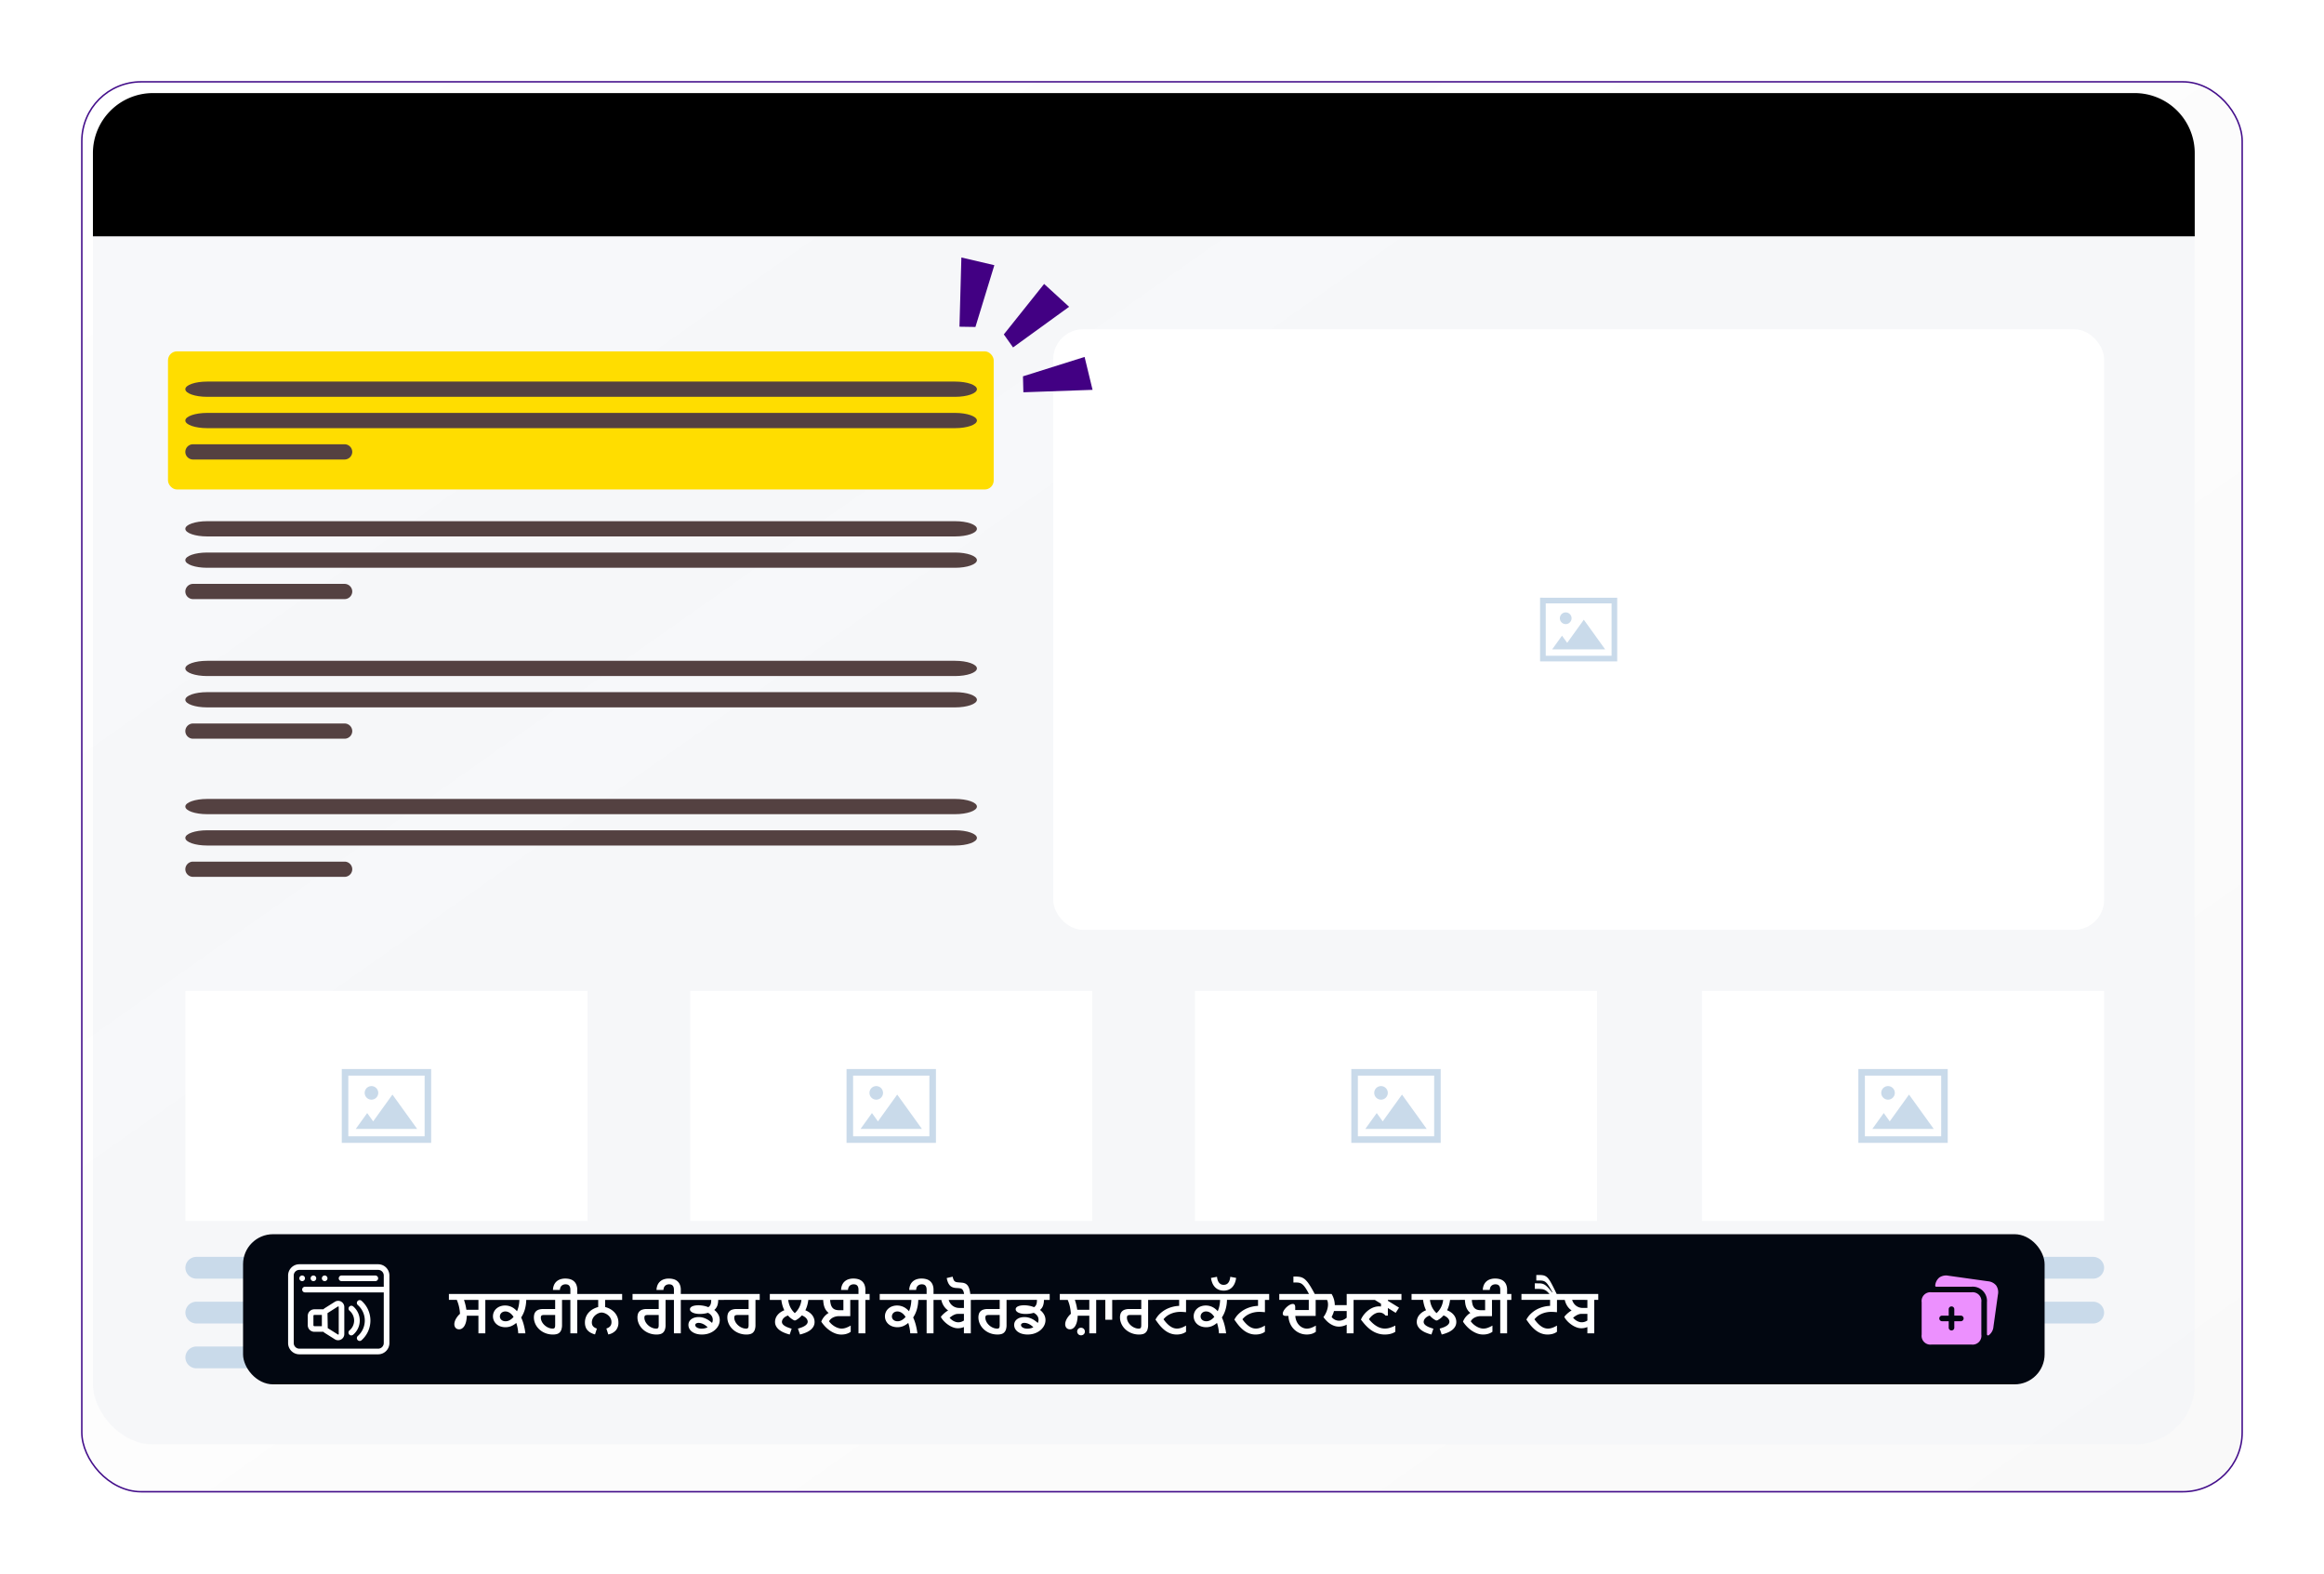 <svg xmlns="http://www.w3.org/2000/svg" xmlns:xlink="http://www.w3.org/1999/xlink" width="774" height="524" viewBox="0 0 774 524">
  <defs>
    <linearGradient id="linear-gradient" y1="0.076" x2="1" y2="1" gradientUnits="objectBoundingBox">
      <stop offset="0" stop-color="#fff" stop-opacity="0.122"/>
      <stop offset="1" stop-color="#d4d4d4" stop-opacity="0.149"/>
    </linearGradient>
    <filter id="Rectangle_18225" x="0" y="0" width="774" height="524" filterUnits="userSpaceOnUse">
      <feOffset dx="6" dy="6" input="SourceAlpha"/>
      <feGaussianBlur stdDeviation="9" result="blur"/>
      <feFlood flood-opacity="0.349"/>
      <feComposite operator="in" in2="blur"/>
      <feComposite in="SourceGraphic"/>
    </filter>
  </defs>
  <g id="Group_23460" data-name="Group 23460" transform="translate(-839.051 -409)">
    <circle id="Ellipse_6882" data-name="Ellipse 6882" cx="8.945" cy="8.945" r="8.945" transform="translate(891.852 455.504)" fill="#fff"/>
    <circle id="Ellipse_6881" data-name="Ellipse 6881" cx="8.945" cy="8.945" r="8.945" transform="translate(920.668 455.504)" fill="#fff"/>
    <circle id="Ellipse_6880" data-name="Ellipse 6880" cx="8.945" cy="8.945" r="8.945" transform="translate(949.482 455.504)" fill="#fff"/>
    <g transform="matrix(1, 0, 0, 1, 839.05, 409)" filter="url(#Rectangle_18225)">
      <g id="Rectangle_18225-2" data-name="Rectangle 18225" transform="translate(21 21)" stroke="#440f8b" stroke-width="0.5" fill="url(#linear-gradient)">
        <rect width="720" height="470" rx="20" stroke="none"/>
        <rect x="0.25" y="0.25" width="719.5" height="469.5" rx="19.75" fill="none"/>
      </g>
    </g>
    <rect id="Rectangle_18227" data-name="Rectangle 18227" width="700" height="450" rx="20" transform="translate(870 440)" fill="#f4f5f9" opacity="0.7"/>
    <path id="Rectangle_18229" data-name="Rectangle 18229" d="M20,0H680a20,20,0,0,1,20,20V47.7a0,0,0,0,1,0,0H0a0,0,0,0,1,0,0V20A20,20,0,0,1,20,0Z" transform="translate(870 440)"/>
    <rect id="Rectangle_18230" data-name="Rectangle 18230" width="350" height="200" rx="10" transform="translate(1189.818 518.645)" fill="#fff"/>
    <path id="Path_24330" data-name="Path 24330" d="M106.737,345.864l5.543-7.7,7.109,9.878H101.731l3.287-4.564,1.719,2.386Zm-.488-10.138a1.947,1.947,0,1,0,1.947,1.947,1.947,1.947,0,0,0-1.947-1.947Zm-7.6-4.893h-.941v21.206h25.694V330.833H98.654Zm22.874,1.879H99.592v17.45h21.935Z" transform="translate(1254.258 277.209)" fill="#c9daea" fill-rule="evenodd"/>
    <g id="Group_22665" data-name="Group 22665" transform="translate(900.775 629.053)">
      <path id="Path_24117" data-name="Path 24117" d="M416.36,345.555H167.226c-3.993,0-7.254,1.142-7.254,2.537h0c0,1.4,3.261,2.537,7.254,2.537H416.36c3.987,0,7.249-1.141,7.249-2.537h0C423.609,346.7,420.348,345.555,416.36,345.555Z" transform="translate(-159.972 -345.555)" fill="#544141" fill-rule="evenodd"/>
      <path id="Path_24118" data-name="Path 24118" d="M416.36,350.492H167.226c-3.993,0-7.254,1.142-7.254,2.537h0c0,1.4,3.261,2.539,7.254,2.539H416.36c3.987,0,7.249-1.141,7.249-2.539h0C423.609,351.634,420.348,350.492,416.36,350.492Z" transform="translate(-159.972 -340.056)" fill="#544141" fill-rule="evenodd"/>
      <path id="Path_24119" data-name="Path 24119" d="M212.992,355.431H162.549a2.565,2.565,0,0,0-2.577,2.534v0a2.563,2.563,0,0,0,2.577,2.534h50.443a2.561,2.561,0,0,0,2.575-2.534v0A2.563,2.563,0,0,0,212.992,355.431Z" transform="translate(-159.972 -334.555)" fill="#544141" fill-rule="evenodd"/>
    </g>
    <g id="Group_22666" data-name="Group 22666" transform="translate(900.775 582.561)">
      <path id="Path_24120" data-name="Path 24120" d="M416.36,329.711H167.226c-3.993,0-7.254,1.141-7.254,2.537h0c0,1.4,3.261,2.537,7.254,2.537H416.36c3.987,0,7.249-1.141,7.249-2.537h0C423.609,330.852,420.348,329.711,416.36,329.711Z" transform="translate(-159.972 -329.711)" fill="#544141" fill-rule="evenodd"/>
      <path id="Path_24121" data-name="Path 24121" d="M416.36,334.648H167.226c-3.993,0-7.254,1.144-7.254,2.539h0c0,1.4,3.261,2.537,7.254,2.537H416.36c3.987,0,7.249-1.139,7.249-2.537h0C423.609,335.792,420.348,334.648,416.36,334.648Z" transform="translate(-159.972 -324.212)" fill="#544141" fill-rule="evenodd"/>
      <path id="Path_24122" data-name="Path 24122" d="M212.992,339.587H162.549a2.565,2.565,0,0,0-2.577,2.534v0a2.563,2.563,0,0,0,2.577,2.535h50.443a2.561,2.561,0,0,0,2.575-2.535v0A2.563,2.563,0,0,0,212.992,339.587Z" transform="translate(-159.972 -318.711)" fill="#544141" fill-rule="evenodd"/>
    </g>
    <g id="Group_22677" data-name="Group 22677" transform="translate(900.775 675.053)">
      <path id="Path_24117-2" data-name="Path 24117" d="M416.36,345.555H167.226c-3.993,0-7.254,1.142-7.254,2.537h0c0,1.4,3.261,2.537,7.254,2.537H416.36c3.987,0,7.249-1.141,7.249-2.537h0C423.609,346.7,420.348,345.555,416.36,345.555Z" transform="translate(-159.972 -345.555)" fill="#544141" fill-rule="evenodd"/>
      <path id="Path_24118-2" data-name="Path 24118" d="M416.36,350.492H167.226c-3.993,0-7.254,1.142-7.254,2.537h0c0,1.4,3.261,2.539,7.254,2.539H416.36c3.987,0,7.249-1.141,7.249-2.539h0C423.609,351.634,420.348,350.492,416.36,350.492Z" transform="translate(-159.972 -340.056)" fill="#544141" fill-rule="evenodd"/>
      <path id="Path_24119-2" data-name="Path 24119" d="M212.992,355.431H162.549a2.565,2.565,0,0,0-2.577,2.534v0a2.563,2.563,0,0,0,2.577,2.534h50.443a2.561,2.561,0,0,0,2.575-2.534v0A2.563,2.563,0,0,0,212.992,355.431Z" transform="translate(-159.972 -334.555)" fill="#544141" fill-rule="evenodd"/>
    </g>
    <rect id="Rectangle_18231" data-name="Rectangle 18231" width="133.931" height="76.586" transform="translate(900.797 739)" fill="#fff"/>
    <rect id="Rectangle_18232" data-name="Rectangle 18232" width="133.93" height="76.586" transform="translate(1068.912 739)" fill="#fff"/>
    <rect id="Rectangle_18233" data-name="Rectangle 18233" width="133.93" height="76.586" transform="translate(1237.023 739)" fill="#fff"/>
    <rect id="Rectangle_18234" data-name="Rectangle 18234" width="133.931" height="76.586" transform="translate(1405.887 739)" fill="#fff"/>
    <g id="Group_22678" data-name="Group 22678" transform="translate(900.797 827.548)">
      <path id="Path_24105" data-name="Path 24105" d="M185.779,394.079H59.215A3.668,3.668,0,0,0,55.53,397.7v0a3.666,3.666,0,0,0,3.685,3.625H185.779a3.661,3.661,0,0,0,3.682-3.625v0A3.665,3.665,0,0,0,185.779,394.079Z" transform="translate(-55.53 -394.079)" fill="#c9daea" fill-rule="evenodd"/>
      <path id="Path_24106" data-name="Path 24106" d="M185.779,399.017H59.215a3.668,3.668,0,0,0-3.685,3.625v0a3.668,3.668,0,0,0,3.685,3.625H185.779a3.663,3.663,0,0,0,3.682-3.625v0A3.665,3.665,0,0,0,185.779,399.017Z" transform="translate(-55.53 -384.088)" fill="#c9daea" fill-rule="evenodd"/>
      <path id="Path_24107" data-name="Path 24107" d="M131.36,403.954H59.215a3.669,3.669,0,0,0-3.685,3.628h0a3.669,3.669,0,0,0,3.685,3.628H131.36a3.664,3.664,0,0,0,3.682-3.628h0A3.668,3.668,0,0,0,131.36,403.954Z" transform="translate(-55.53 -374.099)" fill="#c9daea" fill-rule="evenodd"/>
    </g>
    <g id="Group_22679" data-name="Group 22679" transform="translate(1068.908 827.548)">
      <path id="Path_24108" data-name="Path 24108" d="M238,394.079H111.436a3.668,3.668,0,0,0-3.685,3.625v0a3.664,3.664,0,0,0,3.685,3.625H238a3.662,3.662,0,0,0,3.685-3.625v0A3.666,3.666,0,0,0,238,394.079Z" transform="translate(-107.751 -394.079)" fill="#c9daea" fill-rule="evenodd"/>
      <path id="Path_24109" data-name="Path 24109" d="M238,399.017H111.436a3.668,3.668,0,0,0-3.685,3.625v0a3.666,3.666,0,0,0,3.685,3.625H238a3.664,3.664,0,0,0,3.685-3.625v0A3.666,3.666,0,0,0,238,399.017Z" transform="translate(-107.751 -384.088)" fill="#c9daea" fill-rule="evenodd"/>
      <path id="Path_24110" data-name="Path 24110" d="M183.578,403.954H111.436a3.669,3.669,0,0,0-3.685,3.628h0a3.667,3.667,0,0,0,3.685,3.628h72.142a3.665,3.665,0,0,0,3.685-3.628h0A3.669,3.669,0,0,0,183.578,403.954Z" transform="translate(-107.751 -374.099)" fill="#c9daea" fill-rule="evenodd"/>
    </g>
    <g id="Group_22680" data-name="Group 22680" transform="translate(1237.021 827.548)">
      <path id="Path_24108-2" data-name="Path 24108" d="M238,394.079H111.436a3.668,3.668,0,0,0-3.685,3.625v0a3.664,3.664,0,0,0,3.685,3.625H238a3.662,3.662,0,0,0,3.685-3.625v0A3.666,3.666,0,0,0,238,394.079Z" transform="translate(-107.751 -394.079)" fill="#c9daea" fill-rule="evenodd"/>
      <path id="Path_24109-2" data-name="Path 24109" d="M238,399.017H111.436a3.668,3.668,0,0,0-3.685,3.625v0a3.666,3.666,0,0,0,3.685,3.625H238a3.664,3.664,0,0,0,3.685-3.625v0A3.666,3.666,0,0,0,238,399.017Z" transform="translate(-107.751 -384.088)" fill="#c9daea" fill-rule="evenodd"/>
      <path id="Path_24110-2" data-name="Path 24110" d="M183.578,403.954H111.436a3.669,3.669,0,0,0-3.685,3.628h0a3.667,3.667,0,0,0,3.685,3.628h72.142a3.665,3.665,0,0,0,3.685-3.628h0A3.669,3.669,0,0,0,183.578,403.954Z" transform="translate(-107.751 -374.099)" fill="#c9daea" fill-rule="evenodd"/>
    </g>
    <g id="Group_22681" data-name="Group 22681" transform="translate(1405.887 827.548)">
      <path id="Path_24111" data-name="Path 24111" d="M290.221,394.079H163.657a3.666,3.666,0,0,0-3.685,3.625v0a3.664,3.664,0,0,0,3.685,3.625H290.221a3.661,3.661,0,0,0,3.682-3.625v0A3.663,3.663,0,0,0,290.221,394.079Z" transform="translate(-159.972 -394.079)" fill="#c9daea" fill-rule="evenodd"/>
      <path id="Path_24112" data-name="Path 24112" d="M290.221,399.017H163.657a3.666,3.666,0,0,0-3.685,3.625v0a3.666,3.666,0,0,0,3.685,3.625H290.221a3.663,3.663,0,0,0,3.682-3.625v0A3.663,3.663,0,0,0,290.221,399.017Z" transform="translate(-159.972 -384.088)" fill="#c9daea" fill-rule="evenodd"/>
      <path id="Path_24113" data-name="Path 24113" d="M235.8,403.954H163.657a3.669,3.669,0,0,0-3.685,3.628h0a3.667,3.667,0,0,0,3.685,3.628H235.8a3.664,3.664,0,0,0,3.682-3.628h0A3.668,3.668,0,0,0,235.8,403.954Z" transform="translate(-159.972 -374.099)" fill="#c9daea" fill-rule="evenodd"/>
    </g>
    <path id="Path_24331" data-name="Path 24331" d="M83.209,390.807l6.421-8.922,8.235,11.443H77.411l3.806-5.288,1.992,2.766Zm-.565-11.745A2.257,2.257,0,1,0,84.9,381.32a2.258,2.258,0,0,0-2.255-2.258Zm-8.8-5.669H72.758v24.57h29.764v-24.57H73.846Zm26.5,2.174H74.932v20.217h25.414Z" transform="translate(880.123 391.615)" fill="#c9daea" fill-rule="evenodd"/>
    <path id="Path_24332" data-name="Path 24332" d="M135.433,390.807l6.421-8.922,8.235,11.443H129.634l3.806-5.288,1.992,2.766Zm-.565-11.745a2.257,2.257,0,1,0,2.258,2.258,2.258,2.258,0,0,0-2.258-2.258Zm-8.8-5.669h-1.091v24.57h29.767v-24.57H126.069Zm26.5,2.174H127.158v20.217h25.411Z" transform="translate(996.014 391.615)" fill="#c9daea" fill-rule="evenodd"/>
    <path id="Path_24333" data-name="Path 24333" d="M135.433,390.807l6.421-8.922,8.235,11.443H129.634l3.806-5.288,1.992,2.766Zm-.565-11.745a2.257,2.257,0,1,0,2.258,2.258,2.258,2.258,0,0,0-2.258-2.258Zm-8.8-5.669h-1.091v24.57h29.767v-24.57H126.069Zm26.5,2.174H127.158v20.217h25.411Z" transform="translate(1164.125 391.615)" fill="#c9daea" fill-rule="evenodd"/>
    <path id="Path_24334" data-name="Path 24334" d="M187.651,390.807l6.421-8.922,8.235,11.443H181.853l3.806-5.288,1.992,2.766Zm-.565-11.745a2.257,2.257,0,1,0,2.255,2.258,2.258,2.258,0,0,0-2.255-2.258Zm-8.8-5.669H177.2v24.57h29.764v-24.57H178.288Zm26.5,2.174H179.377v20.217h25.411Z" transform="translate(1280.77 391.615)" fill="#c9daea" fill-rule="evenodd"/>
    <rect id="Rectangle_18235" data-name="Rectangle 18235" width="275" height="46" rx="3" transform="translate(895 526)" fill="#fd0"/>
    <g id="Group_22667" data-name="Group 22667" transform="translate(900.775 536.069)">
      <path id="Path_24123" data-name="Path 24123" d="M416.36,313.867H167.226c-3.993,0-7.254,1.141-7.254,2.537h0c0,1.4,3.261,2.539,7.254,2.539H416.36c3.987,0,7.249-1.142,7.249-2.539h0C423.609,315.008,420.348,313.867,416.36,313.867Z" transform="translate(-159.972 -313.867)" fill="#544141" fill-rule="evenodd"/>
      <path id="Path_24124" data-name="Path 24124" d="M416.36,318.8H167.226c-3.993,0-7.254,1.142-7.254,2.537h0c0,1.4,3.261,2.537,7.254,2.537H416.36c3.987,0,7.249-1.141,7.249-2.537h0C423.609,319.947,420.348,318.8,416.36,318.8Z" transform="translate(-159.972 -308.367)" fill="#544141" fill-rule="evenodd"/>
      <path id="Path_24125" data-name="Path 24125" d="M212.992,323.742H162.549a2.566,2.566,0,0,0-2.577,2.537h0a2.564,2.564,0,0,0,2.577,2.539h50.443a2.564,2.564,0,0,0,2.575-2.539h0A2.565,2.565,0,0,0,212.992,323.742Z" transform="translate(-159.972 -302.868)" fill="#544141" fill-rule="evenodd"/>
    </g>
    <path id="Path_113" data-name="Path 113" d="M23.544,10.819,3.181,0,0,10.819l21,4.666Z" transform="translate(1205.68 537.229) rotate(150)" fill="#420083" fill-rule="evenodd"/>
    <path id="Path_114" data-name="Path 114" d="M22.935,0,0,2.38,3.4,13.134,23.427,5.29Z" transform="translate(1196.305 513.227) rotate(150)" fill="#420083" fill-rule="evenodd"/>
    <path id="Path_115" data-name="Path 115" d="M20.3,2.734,8.225,22.379,0,14.664,15.739,0Z" transform="translate(1177.547 510.012) rotate(150)" fill="#420083" fill-rule="evenodd"/>
    <rect id="Rectangle_19375" data-name="Rectangle 19375" width="600" height="50" rx="10" transform="translate(920 820)" fill="#020711"/>
    <g id="icn-screen-reader" transform="translate(935.002 830.004)">
      <path id="Path_24766" data-name="Path 24766" d="M5.873,4.937A.937.937,0,1,1,4.936,4h0a.937.937,0,0,1,.937.937Z" transform="translate(-0.252 -0.252)" fill="#fff"/>
      <path id="Path_24767" data-name="Path 24767" d="M9.874,4.937A.937.937,0,1,1,8.937,4h0a.937.937,0,0,1,.937.937Z" transform="translate(-0.503 -0.252)" fill="#fff"/>
      <path id="Path_24768" data-name="Path 24768" d="M13.873,4.937A.937.937,0,1,1,12.936,4h0a.937.937,0,0,1,.937.937Z" transform="translate(-0.755 -0.252)" fill="#fff"/>
      <path id="Path_24769" data-name="Path 24769" d="M29.986,0H3.749A3.751,3.751,0,0,0,0,3.751H0v22.49a3.751,3.751,0,0,0,3.751,3.751H29.988a3.752,3.752,0,0,0,3.752-3.751h0V3.747A3.751,3.751,0,0,0,29.988,0h0Zm0,28.112H3.749a1.878,1.878,0,0,1-1.873-1.873V3.747A1.879,1.879,0,0,1,3.749,1.874H29.988a1.879,1.879,0,0,1,1.873,1.873V7.5H5.622a.937.937,0,0,0,0,1.874H31.861V26.241a1.879,1.879,0,0,1-1.873,1.873h0Z" fill="#fff"/>
      <path id="Path_24770" data-name="Path 24770" d="M18.937,5.874H30.182a.937.937,0,1,0,0-1.874H18.937a.937.937,0,1,0,0,1.874Z" transform="translate(-1.132 -0.252)" fill="#fff"/>
      <path id="Path_24771" data-name="Path 24771" d="M18.187,13.3a2.074,2.074,0,0,0-2.119-.014l.009-.006-3.317,2.09a1.866,1.866,0,0,0-.55.452l0,0H9.174a2.187,2.187,0,0,0-2.186,2.159v3.168a2.187,2.187,0,0,0,2.186,2.16h3.033a1.782,1.782,0,0,0,.479.409l.008,0,3.43,2.16a2.01,2.01,0,0,0,.963.244h.01a2.084,2.084,0,0,0,1.078-.305l-.009.006a2.048,2.048,0,0,0,.993-1.751V15.052a2.045,2.045,0,0,0-.985-1.747l-.009,0ZM8.873,21.143V17.977a.314.314,0,0,1,.313-.291h2.5v3.751h-2.5a.313.313,0,0,1-.313-.3h0Zm8.434,2.925a.169.169,0,0,1-.083.141h0a.281.281,0,0,1-.141.037h0l-3.373-2.118-.066-.047-.084-4.919.028-.084,3.43-2.184a.341.341,0,0,1,.1-.028h0a.22.22,0,0,1,.1.029h0a.152.152,0,0,1,.084.136v0h0v9.034Z" transform="translate(-0.44 -0.818)" fill="#fff"/>
      <path id="Path_24772" data-name="Path 24772" d="M26.005,12.983a.937.937,0,0,0-1.251,1.4h0a6.888,6.888,0,0,1,.007,10.311l-.007.007a.935.935,0,0,0-.074,1.322h0a.948.948,0,0,0,.7.319h.009A.906.906,0,0,0,26,26.1h0a8.776,8.776,0,0,0,.009-13.121L26,12.974Z" transform="translate(-1.537 -0.802)" fill="#fff"/>
      <path id="Path_24773" data-name="Path 24773" d="M23,14.948a.938.938,0,0,0-1.2,1.441h0a4.271,4.271,0,0,1,0,6.563l-.007.006a.945.945,0,0,0-.12,1.323v0a.926.926,0,0,0,.719.341h0a.976.976,0,0,0,.6-.217l0,0a6.151,6.151,0,0,0,.019-9.448L23,14.951Z" transform="translate(-1.35 -0.927)" fill="#fff"/>
    </g>
    <g id="image-gallery-plus" transform="translate(1477.049 831.257)">
      <path id="Path_24774" data-name="Path 24774" d="M27.405,8.849,25.915,19.507a3.9,3.9,0,0,1-1.561,2.872.386.386,0,0,1-.606-.3V11.4A4.756,4.756,0,0,0,18.57,6.231H6.879c-.373,0-.381-.335-.355-.484A3.893,3.893,0,0,1,7.9,3.156a3.975,3.975,0,0,1,3.033-.588L24.057,4.407a3.989,3.989,0,0,1,2.761,1.409,3.964,3.964,0,0,1,.588,3.033ZM21.88,11.4V22.171a2.929,2.929,0,0,1-3.31,3.313H5.319a2.928,2.928,0,0,1-3.313-3.313V11.4a2.928,2.928,0,0,1,3.313-3.31H18.57a2.929,2.929,0,0,1,3.31,3.31Zm-5.9,5.385a.932.932,0,0,0-.932-.932H12.875V13.684a.932.932,0,0,0-1.863,0v2.174H8.838a.932.932,0,1,0,0,1.863h2.174v2.174a.932.932,0,0,0,1.863,0V17.721h2.174a.932.932,0,0,0,.932-.932Z" fill="#ec90fe"/>
    </g>
    <path id="Path_26126" data-name="Path 26126" d="M-177.9-13.1v1.978h-1.415V0h-2.294V-5.854h-3.876a9.383,9.383,0,0,1-.224,1.912,5.165,5.165,0,0,1-.536,1.419,2.656,2.656,0,0,1-.8.888,1.771,1.771,0,0,1-1.011.308,1.632,1.632,0,0,1-.655-.127,1.39,1.39,0,0,1-.5-.356,1.624,1.624,0,0,1-.312-.536,2,2,0,0,1-.11-.677,3.052,3.052,0,0,1,.123-.831,4.373,4.373,0,0,1,.365-.883,6.313,6.313,0,0,1,.593-.9,6.922,6.922,0,0,1,.809-.861q-.053-.817-.163-1.49t-.255-1.23q-.145-.558-.312-1.028t-.334-.883h-2.637V-13.1Zm-7.726,5.273h4.017v-3.3h-4.808A17.968,17.968,0,0,1-185.622-7.831Zm21.366-3.3h-1.424a12.269,12.269,0,0,1-.483,3.23,9.9,9.9,0,0,1-1.213,2.632A13.573,13.573,0,0,1-166.866-4q.229.659.4,1.336t.294,1.349q.123.672.2,1.314h-2.373A13.937,13.937,0,0,0-169-3.463a6.286,6.286,0,0,1-1.7,1.072,4.97,4.97,0,0,1-1.912.36,4.9,4.9,0,0,1-1.718-.286,3.935,3.935,0,0,1-1.31-.782,3.486,3.486,0,0,1-.835-1.156,3.409,3.409,0,0,1-.294-1.406,3.409,3.409,0,0,1,.294-1.406,3.4,3.4,0,0,1,.826-1.143,3.951,3.951,0,0,1,1.274-.765,4.621,4.621,0,0,1,1.648-.281,4.916,4.916,0,0,1,1.178.136,5.1,5.1,0,0,1,1.05.382,4.909,4.909,0,0,1,.927.6,7.322,7.322,0,0,1,.817.782,9.412,9.412,0,0,0,.541-1.714,11.25,11.25,0,0,0,.242-2.057h-10.538V-13.1h14.256Zm-8.376,3.85a2.013,2.013,0,0,0-.778.141,1.742,1.742,0,0,0-.571.374,1.6,1.6,0,0,0-.356.536,1.634,1.634,0,0,0-.123.62,1.459,1.459,0,0,0,.141.637,1.542,1.542,0,0,0,.391.51,1.8,1.8,0,0,0,.6.334,2.337,2.337,0,0,0,.76.119,2.818,2.818,0,0,0,1.38-.369,4.715,4.715,0,0,0,1.283-1.09,5.847,5.847,0,0,0-.567-.738,3.781,3.781,0,0,0-.646-.571,3,3,0,0,0-.721-.369A2.384,2.384,0,0,0-172.631-7.277Zm20.285-5.827v1.978h-1.415V-2.8a4.721,4.721,0,0,1-.229,1.6,2.374,2.374,0,0,1-.628.98,2.2,2.2,0,0,1-.954.492,4.994,4.994,0,0,1-1.2.136,6.953,6.953,0,0,1-1.815-.229,6.676,6.676,0,0,1-1.556-.628,6.179,6.179,0,0,1-1.266-.94,5.825,5.825,0,0,1-.94-1.173,5.567,5.567,0,0,1-.584-1.327,4.947,4.947,0,0,1-.2-1.389,3.956,3.956,0,0,1,.149-1.116,2.162,2.162,0,0,1,.505-.888,2.359,2.359,0,0,1,.958-.589,4.579,4.579,0,0,1,1.5-.211h3.973v-3.041h-8.719V-13.1Zm-7.312,7a3.227,3.227,0,0,0-.549.04.844.844,0,0,0-.36.141.544.544,0,0,0-.193.272,1.364,1.364,0,0,0-.057.426,2.791,2.791,0,0,0,.158.927,3.624,3.624,0,0,0,.439.861,4.316,4.316,0,0,0,.659.751,4.52,4.52,0,0,0,.813.589,4.387,4.387,0,0,0,.905.387,3.282,3.282,0,0,0,.945.141,1.475,1.475,0,0,0,.382-.044.5.5,0,0,0,.268-.176.866.866,0,0,0,.154-.374,3.373,3.373,0,0,0,.048-.637v-3.3Zm2.874-8.341a4.667,4.667,0,0,1,.277-1.45,3.429,3.429,0,0,1,.751-1.208,3.511,3.511,0,0,1,1.27-.826,5.046,5.046,0,0,1,1.85-.3,5.76,5.76,0,0,1,1.507.193,3.315,3.315,0,0,1,1.257.637,3.1,3.1,0,0,1,.861,1.173,4.476,4.476,0,0,1,.321,1.8V-13.1h1.415v1.978h-1.415V0h-2.294V-11.127h-1.978V-13.1h1.978v-1.4a2.586,2.586,0,0,0-.132-.9,1.436,1.436,0,0,0-.347-.554,1.182,1.182,0,0,0-.5-.281,2.246,2.246,0,0,0-.6-.079,2.118,2.118,0,0,0-.839.149,1.694,1.694,0,0,0-.58.4,1.654,1.654,0,0,0-.352.593,2.786,2.786,0,0,0-.145.721ZM-139-1.6a3.092,3.092,0,0,0,.791-.352,2.043,2.043,0,0,0,.527-.479,1.787,1.787,0,0,0,.294-.593,2.533,2.533,0,0,0,.092-.694,2.7,2.7,0,0,0-.167-.967,3.128,3.128,0,0,0-.439-.8,3.378,3.378,0,0,0-.62-.624,4.153,4.153,0,0,0-.716-.448,3.652,3.652,0,0,0-.725-.268,2.689,2.689,0,0,0-.637-.088,2.412,2.412,0,0,0-.655.1,3.489,3.489,0,0,0-.712.294,4.148,4.148,0,0,0-.694.479,3.5,3.5,0,0,0-.6.65,3.277,3.277,0,0,0-.417.813,2.885,2.885,0,0,0-.158.967,2.424,2.424,0,0,0,.083.646,1.634,1.634,0,0,0,.277.558,1.982,1.982,0,0,0,.514.461,3.5,3.5,0,0,0,.8.365l-.615,1.951A6.483,6.483,0,0,1-144.3-.237a3.846,3.846,0,0,1-1.046-.861,3.228,3.228,0,0,1-.6-1.112,4.54,4.54,0,0,1-.193-1.358A4.988,4.988,0,0,1-145.8-5.44a4.962,4.962,0,0,1,.932-1.5,5.5,5.5,0,0,1,1.4-1.107,7.674,7.674,0,0,1,1.749-.708v-2.373h-6.17V-13.1h14.142v1.978h-5.669v2.373a6.834,6.834,0,0,1,1.749.7,5.769,5.769,0,0,1,1.406,1.125,4.96,4.96,0,0,1,.936,1.507,4.948,4.948,0,0,1,.338,1.85A3.848,3.848,0,0,1-135.832-1a4.461,4.461,0,0,1-2.531,1.38Zm21.134-11.5v1.978h-1.415V-2.8a4.721,4.721,0,0,1-.229,1.6,2.374,2.374,0,0,1-.628.98,2.2,2.2,0,0,1-.954.492,4.994,4.994,0,0,1-1.2.136A6.953,6.953,0,0,1-124.1.176a6.676,6.676,0,0,1-1.556-.628,6.179,6.179,0,0,1-1.266-.94,5.825,5.825,0,0,1-.94-1.173,5.567,5.567,0,0,1-.584-1.327,4.947,4.947,0,0,1-.2-1.389A3.956,3.956,0,0,1-128.5-6.4a2.162,2.162,0,0,1,.505-.888,2.359,2.359,0,0,1,.958-.589,4.579,4.579,0,0,1,1.5-.211h3.973v-3.041h-8.719V-13.1Zm-7.312,7a3.227,3.227,0,0,0-.549.04.844.844,0,0,0-.36.141.544.544,0,0,0-.193.272,1.364,1.364,0,0,0-.057.426,2.791,2.791,0,0,0,.158.927,3.624,3.624,0,0,0,.439.861,4.316,4.316,0,0,0,.659.751,4.52,4.52,0,0,0,.813.589,4.387,4.387,0,0,0,.905.387,3.282,3.282,0,0,0,.945.141,1.475,1.475,0,0,0,.382-.044.5.5,0,0,0,.268-.176.866.866,0,0,0,.154-.374,3.373,3.373,0,0,0,.048-.637v-3.3Zm2.874-8.341a4.667,4.667,0,0,1,.277-1.45,3.429,3.429,0,0,1,.751-1.208,3.511,3.511,0,0,1,1.27-.826,5.046,5.046,0,0,1,1.85-.3,5.76,5.76,0,0,1,1.507.193,3.315,3.315,0,0,1,1.257.637,3.1,3.1,0,0,1,.861,1.173,4.476,4.476,0,0,1,.321,1.8V-13.1h1.415v1.978h-1.415V0H-116.5V-11.127h-1.978V-13.1h1.978v-1.4a2.586,2.586,0,0,0-.132-.9,1.436,1.436,0,0,0-.347-.554,1.182,1.182,0,0,0-.5-.281,2.246,2.246,0,0,0-.6-.079,2.118,2.118,0,0,0-.839.149,1.694,1.694,0,0,0-.58.4,1.654,1.654,0,0,0-.352.593,2.786,2.786,0,0,0-.145.721ZM-105.047-8.7a1.884,1.884,0,0,0,.488-.444,2.009,2.009,0,0,0,.294-.554,3.016,3.016,0,0,0,.145-.659,6.984,6.984,0,0,0,.04-.769h-9.325V-13.1h13.57v1.978h-1.925a5.383,5.383,0,0,1-.321,2,3.4,3.4,0,0,1-.98,1.349,4.941,4.941,0,0,1,1.332,1.5,3.752,3.752,0,0,1,.488,1.881,3.845,3.845,0,0,1-.207,1.248,4.41,4.41,0,0,1-.584,1.138,5.18,5.18,0,0,1-.91.976,5.783,5.783,0,0,1-1.2.765,6.7,6.7,0,0,1-1.437.5A7.318,7.318,0,0,1-107.2.4,6.574,6.574,0,0,1-109,.171a4.571,4.571,0,0,1-1.415-.655,3.1,3.1,0,0,1-.923-1.006,2.593,2.593,0,0,1-.33-1.3,2.256,2.256,0,0,1,.281-1.147,2.535,2.535,0,0,1,.751-.817,3.375,3.375,0,0,1,1.085-.492,5.037,5.037,0,0,1,1.292-.163,5.71,5.71,0,0,1,1.05.1,5.459,5.459,0,0,1,1.1.334,7.151,7.151,0,0,1,1.134.606,9.1,9.1,0,0,1,1.165.91,2.216,2.216,0,0,0,.185-.483,2.247,2.247,0,0,0,.062-.545,3.246,3.246,0,0,0-.044-.479,2.039,2.039,0,0,0-.207-.606,2.63,2.63,0,0,0-.483-.646,3.4,3.4,0,0,0-.866-.606,8.8,8.8,0,0,1-1.371.29,10.247,10.247,0,0,1-1.3.088,7.48,7.48,0,0,1-1.323-.11,4.314,4.314,0,0,1-1.055-.316,2.119,2.119,0,0,1-.7-.492A.934.934,0,0,1-111.164-8a.859.859,0,0,1,.22-.584,1.679,1.679,0,0,1,.6-.417,3.741,3.741,0,0,1,.9-.25,6.828,6.828,0,0,1,1.094-.083,9.338,9.338,0,0,1,1.67.158A8.01,8.01,0,0,1-105.047-8.7Zm-3.226,5.229a1.493,1.493,0,0,0-.817.193.606.606,0,0,0-.3.536.764.764,0,0,0,.163.47,1.448,1.448,0,0,0,.448.378,2.546,2.546,0,0,0,.677.255,3.648,3.648,0,0,0,.839.092,4.669,4.669,0,0,0,1.015-.114A4.294,4.294,0,0,0-105.284-2,5,5,0,0,0-106-2.632a4.781,4.781,0,0,0-.765-.461,4.109,4.109,0,0,0-.773-.281A3.045,3.045,0,0,0-108.273-3.472ZM-87.926-13.1v1.978h-1.415V-2.8a4.721,4.721,0,0,1-.229,1.6,2.374,2.374,0,0,1-.628.98,2.2,2.2,0,0,1-.954.492,4.994,4.994,0,0,1-1.2.136A6.953,6.953,0,0,1-94.162.176a6.676,6.676,0,0,1-1.556-.628,6.179,6.179,0,0,1-1.266-.94,5.825,5.825,0,0,1-.94-1.173,5.567,5.567,0,0,1-.584-1.327,4.947,4.947,0,0,1-.2-1.389A3.956,3.956,0,0,1-98.561-6.4a2.162,2.162,0,0,1,.505-.888,2.359,2.359,0,0,1,.958-.589,4.579,4.579,0,0,1,1.5-.211h3.973v-3.041h-8.719V-13.1Zm-7.312,7a3.227,3.227,0,0,0-.549.04.844.844,0,0,0-.36.141.544.544,0,0,0-.193.272,1.364,1.364,0,0,0-.057.426,2.791,2.791,0,0,0,.158.927,3.624,3.624,0,0,0,.439.861,4.316,4.316,0,0,0,.659.751,4.52,4.52,0,0,0,.813.589,4.387,4.387,0,0,0,.905.387,3.282,3.282,0,0,0,.945.141,1.475,1.475,0,0,0,.382-.044.5.5,0,0,0,.268-.176.866.866,0,0,0,.154-.374,3.373,3.373,0,0,0,.048-.637v-3.3Zm26.821-5.019H-71.74a11.931,11.931,0,0,1-.321,1.674,9.676,9.676,0,0,1-.664,1.78,6.049,6.049,0,0,1,1.354.734,4.537,4.537,0,0,1,.958.932,3.78,3.78,0,0,1,.567,1.072,3.606,3.606,0,0,1,.189,1.147,3.088,3.088,0,0,1-.352,1.477A3.787,3.787,0,0,1-71-1.138a6.452,6.452,0,0,1-1.538.892A13.053,13.053,0,0,1-74.517.4L-75.2-1.573a11.922,11.922,0,0,0,1.3-.417,5.386,5.386,0,0,0,1.033-.523,2.53,2.53,0,0,0,.677-.633,1.256,1.256,0,0,0,.242-.738,1.418,1.418,0,0,0-.123-.554,2.135,2.135,0,0,0-.365-.567,3.049,3.049,0,0,0-.611-.523,4.219,4.219,0,0,0-.861-.431,7.626,7.626,0,0,1-.954.914A6.74,6.74,0,0,1-76.02-4.3h-.422a6.756,6.756,0,0,1-1.143-.734,7.264,7.264,0,0,1-.932-.892,3.956,3.956,0,0,0-.9.426,2.97,2.97,0,0,0-.628.536,2.073,2.073,0,0,0-.365.584,1.528,1.528,0,0,0-.119.563A1.2,1.2,0,0,0-80.3-3.1a2.411,2.411,0,0,0,.659.6,5.841,5.841,0,0,0,1.024.514q.6.237,1.327.448L-77.945.4a12.8,12.8,0,0,1-1.942-.65,6.765,6.765,0,0,1-1.547-.905,4.018,4.018,0,0,1-1.02-1.178,2.987,2.987,0,0,1-.369-1.485,3.486,3.486,0,0,1,.2-1.156,3.721,3.721,0,0,1,.589-1.068,4.758,4.758,0,0,1,.967-.918,6.038,6.038,0,0,1,1.332-.716A9.716,9.716,0,0,1-80.4-9.448a12.717,12.717,0,0,1-.33-1.679h-3.832V-13.1h16.146Zm-7.831,4.412A6.836,6.836,0,0,0-74.8-8.583a7.137,7.137,0,0,0,.765-2.544h-4.4a7.227,7.227,0,0,0,.751,2.536A6.932,6.932,0,0,0-76.249-6.715Zm18.624,6.2a4.168,4.168,0,0,1-.813.47,5.351,5.351,0,0,1-.822.281,5.222,5.222,0,0,1-.782.136q-.378.035-.7.035a5.678,5.678,0,0,1-2-.365A8.313,8.313,0,0,1-64.59-.927,9.967,9.967,0,0,1-66.176-2.3a11.5,11.5,0,0,1-1.248-1.578A4.885,4.885,0,0,1-67-4.768a5.823,5.823,0,0,1,.58-.8,6.308,6.308,0,0,1,.69-.681,5.533,5.533,0,0,1,.756-.541,4.171,4.171,0,0,1-.817-.839,4.444,4.444,0,0,1-.545-1.006A6,6,0,0,1-66.651-9.8a11.382,11.382,0,0,1-.141-1.327h-2.241V-13.1h12.639v1.978h-1.38v5.405h-3.735a4.58,4.58,0,0,0-1.05.119,4.3,4.3,0,0,0-.945.338,3.29,3.29,0,0,0-.782.541,2.751,2.751,0,0,0-.554.716,5.864,5.864,0,0,0,1.1,1.169,6.624,6.624,0,0,0,1.156.747,5.036,5.036,0,0,0,1.068.4,3.752,3.752,0,0,0,.835.119,4.417,4.417,0,0,0,1.529-.277,9.733,9.733,0,0,0,1.529-.725ZM-64.48-11.127a7.186,7.186,0,0,0,.237,1.534,2.881,2.881,0,0,0,.536,1.068,2.1,2.1,0,0,0,.888.624,3.67,3.67,0,0,0,1.292.2h1.468v-3.428Zm3.647-3.322a4.667,4.667,0,0,1,.277-1.45,3.429,3.429,0,0,1,.751-1.208,3.511,3.511,0,0,1,1.27-.826,5.046,5.046,0,0,1,1.85-.3,5.76,5.76,0,0,1,1.507.193,3.315,3.315,0,0,1,1.257.637,3.1,3.1,0,0,1,.861,1.173,4.476,4.476,0,0,1,.321,1.8V-13.1h1.415v1.978h-1.415V0h-2.294V-11.127h-1.978V-13.1h1.978v-1.4a2.586,2.586,0,0,0-.132-.9,1.436,1.436,0,0,0-.347-.554,1.182,1.182,0,0,0-.5-.281,2.246,2.246,0,0,0-.6-.079,2.118,2.118,0,0,0-.839.149,1.694,1.694,0,0,0-.58.4,1.654,1.654,0,0,0-.352.593,2.786,2.786,0,0,0-.145.721ZM-33.7-11.127h-1.424a12.269,12.269,0,0,1-.483,3.23,9.9,9.9,0,0,1-1.213,2.632A13.573,13.573,0,0,1-36.315-4q.229.659.4,1.336t.294,1.349q.123.672.2,1.314h-2.373a13.937,13.937,0,0,0-.659-3.463,6.286,6.286,0,0,1-1.7,1.072,4.97,4.97,0,0,1-1.912.36,4.9,4.9,0,0,1-1.718-.286,3.935,3.935,0,0,1-1.31-.782,3.486,3.486,0,0,1-.835-1.156A3.409,3.409,0,0,1-46.22-5.66a3.409,3.409,0,0,1,.294-1.406A3.4,3.4,0,0,1-45.1-8.209a3.951,3.951,0,0,1,1.274-.765,4.621,4.621,0,0,1,1.648-.281A4.916,4.916,0,0,1-41-9.119a5.1,5.1,0,0,1,1.05.382,4.909,4.909,0,0,1,.927.6,7.322,7.322,0,0,1,.817.782,9.412,9.412,0,0,0,.541-1.714,11.25,11.25,0,0,0,.242-2.057H-47.96V-13.1H-33.7Zm-8.376,3.85a2.013,2.013,0,0,0-.778.141,1.742,1.742,0,0,0-.571.374,1.6,1.6,0,0,0-.356.536,1.634,1.634,0,0,0-.123.62,1.459,1.459,0,0,0,.141.637,1.542,1.542,0,0,0,.391.51,1.8,1.8,0,0,0,.6.334,2.337,2.337,0,0,0,.76.119,2.818,2.818,0,0,0,1.38-.369,4.715,4.715,0,0,0,1.283-1.09,5.847,5.847,0,0,0-.567-.738,3.781,3.781,0,0,0-.646-.571,3,3,0,0,0-.721-.369A2.384,2.384,0,0,0-42.08-7.277Zm3.938-7.172a4.667,4.667,0,0,1,.277-1.45,3.429,3.429,0,0,1,.751-1.208,3.511,3.511,0,0,1,1.27-.826,5.046,5.046,0,0,1,1.85-.3,5.76,5.76,0,0,1,1.507.193,3.315,3.315,0,0,1,1.257.637,3.1,3.1,0,0,1,.861,1.173,4.476,4.476,0,0,1,.321,1.8V-13.1h1.415v1.978h-1.415V0h-2.294V-11.127H-34.32V-13.1h1.978v-1.4a2.586,2.586,0,0,0-.132-.9,1.436,1.436,0,0,0-.347-.554,1.182,1.182,0,0,0-.5-.281,2.246,2.246,0,0,0-.6-.079,2.118,2.118,0,0,0-.839.149,1.694,1.694,0,0,0-.58.4,1.654,1.654,0,0,0-.352.593,2.786,2.786,0,0,0-.145.721ZM-16.3-13.1v1.978h-1.327V0h-2.294V-2.083q-.272.105-.519.18t-.488.123a4.5,4.5,0,0,1-.5.07q-.255.022-.545.022a4.235,4.235,0,0,1-1.3-.207A6.7,6.7,0,0,1-24.5-2.43a8.442,8.442,0,0,1-1.112-.743,8.751,8.751,0,0,1-.927-.839,7.5,7.5,0,0,1-.681-.817A2.813,2.813,0,0,1-27.6-5.5a6,6,0,0,1,.444-.523q.268-.286.589-.571t.677-.549a6.768,6.768,0,0,1,.716-.466,5.241,5.241,0,0,1-1.4-1.415,6.109,6.109,0,0,1-.875-2.1h-1.828V-13.1Zm-8.692,1.978a4.077,4.077,0,0,0,.519,1.112,3.468,3.468,0,0,0,.8.844,3.567,3.567,0,0,0,1.033.536,3.924,3.924,0,0,0,1.239.189h1.485v-2.681Zm3,4.658a2.336,2.336,0,0,0-.7.114,4.313,4.313,0,0,0-.716.3,6.062,6.062,0,0,0-.681.417,6.454,6.454,0,0,0-.593.47,6.669,6.669,0,0,0,.541.532,4.029,4.029,0,0,0,.672.479,4.175,4.175,0,0,0,.791.347,2.871,2.871,0,0,0,.888.136,3.078,3.078,0,0,0,1.02-.171,3.611,3.611,0,0,0,.853-.417V-6.469Zm2.153-6.39a4.239,4.239,0,0,0-.264-1.2,1.659,1.659,0,0,0-.448-.646,1.27,1.27,0,0,0-.6-.272,7.364,7.364,0,0,0-.734-.083q-.387-.018-.773-.048a3.993,3.993,0,0,1-.751-.132,2.852,2.852,0,0,1-.7-.3,2.354,2.354,0,0,1-.628-.567,3.88,3.88,0,0,1-.523-.923,6.775,6.775,0,0,1-.382-1.375l1.969-.457a5.591,5.591,0,0,0,.316,1.028,1.334,1.334,0,0,0,.435.558,1.553,1.553,0,0,0,.668.25q.4.062,1.006.1.413.026.8.07a3.228,3.228,0,0,1,.751.176,2.316,2.316,0,0,1,.672.387,2.43,2.43,0,0,1,.563.7,4.718,4.718,0,0,1,.426,1.112,10.134,10.134,0,0,1,.264,1.626ZM-4.3-13.1v1.978H-5.72V-2.8a4.721,4.721,0,0,1-.229,1.6,2.374,2.374,0,0,1-.628.98,2.2,2.2,0,0,1-.954.492A4.994,4.994,0,0,1-8.726.4,6.953,6.953,0,0,1-10.541.176,6.676,6.676,0,0,1-12.1-.453a6.179,6.179,0,0,1-1.266-.94,5.825,5.825,0,0,1-.94-1.173,5.567,5.567,0,0,1-.584-1.327,4.947,4.947,0,0,1-.2-1.389A3.956,3.956,0,0,1-14.94-6.4a2.162,2.162,0,0,1,.505-.888,2.359,2.359,0,0,1,.958-.589,4.579,4.579,0,0,1,1.5-.211h3.973v-3.041h-8.719V-13.1Zm-7.313,7a3.227,3.227,0,0,0-.549.04.844.844,0,0,0-.36.141.544.544,0,0,0-.193.272,1.364,1.364,0,0,0-.057.426,2.791,2.791,0,0,0,.158.927,3.624,3.624,0,0,0,.439.861,4.316,4.316,0,0,0,.659.751,4.52,4.52,0,0,0,.813.589,4.387,4.387,0,0,0,.905.387,3.282,3.282,0,0,0,.945.141,1.475,1.475,0,0,0,.382-.044.5.5,0,0,0,.268-.176.866.866,0,0,0,.154-.374A3.373,3.373,0,0,0-8.005-2.8v-3.3ZM3.438-8.7a1.884,1.884,0,0,0,.488-.444A2.009,2.009,0,0,0,4.22-9.7a3.016,3.016,0,0,0,.145-.659,6.984,6.984,0,0,0,.04-.769H-4.92V-13.1H8.65v1.978H6.725a5.383,5.383,0,0,1-.321,2,3.4,3.4,0,0,1-.98,1.349,4.941,4.941,0,0,1,1.332,1.5,3.752,3.752,0,0,1,.488,1.881,3.845,3.845,0,0,1-.207,1.248,4.41,4.41,0,0,1-.584,1.138,5.18,5.18,0,0,1-.91.976,5.783,5.783,0,0,1-1.2.765,6.7,6.7,0,0,1-1.437.5A7.318,7.318,0,0,1,1.285.4,6.574,6.574,0,0,1-.512.171,4.571,4.571,0,0,1-1.927-.483,3.1,3.1,0,0,1-2.85-1.49a2.593,2.593,0,0,1-.33-1.3A2.256,2.256,0,0,1-2.9-3.933a2.535,2.535,0,0,1,.751-.817,3.375,3.375,0,0,1,1.085-.492A5.036,5.036,0,0,1,.23-5.405a5.71,5.71,0,0,1,1.05.1,5.459,5.459,0,0,1,1.1.334,7.151,7.151,0,0,1,1.134.606,9.1,9.1,0,0,1,1.165.91,2.216,2.216,0,0,0,.185-.483,2.247,2.247,0,0,0,.062-.545,3.246,3.246,0,0,0-.044-.479,2.039,2.039,0,0,0-.207-.606,2.63,2.63,0,0,0-.483-.646,3.4,3.4,0,0,0-.866-.606,8.8,8.8,0,0,1-1.371.29,10.247,10.247,0,0,1-1.3.088,7.48,7.48,0,0,1-1.323-.11,4.314,4.314,0,0,1-1.055-.316,2.119,2.119,0,0,1-.7-.492A.934.934,0,0,1-2.679-8a.859.859,0,0,1,.22-.584A1.679,1.679,0,0,1-1.857-9a3.741,3.741,0,0,1,.9-.25A6.828,6.828,0,0,1,.134-9.334a9.338,9.338,0,0,1,1.67.158A8.01,8.01,0,0,1,3.438-8.7ZM.213-3.472A1.493,1.493,0,0,0-.6-3.278a.606.606,0,0,0-.3.536.764.764,0,0,0,.163.47,1.448,1.448,0,0,0,.448.378,2.546,2.546,0,0,0,.677.255,3.648,3.648,0,0,0,.839.092,4.669,4.669,0,0,0,1.015-.114A4.294,4.294,0,0,0,3.2-2a5,5,0,0,0-.712-.637,4.781,4.781,0,0,0-.765-.461,4.109,4.109,0,0,0-.773-.281A3.045,3.045,0,0,0,.213-3.472ZM25.548-13.1v1.978H24.133V0H21.839V-5.854H17.963a9.383,9.383,0,0,1-.224,1.912A5.165,5.165,0,0,1,17.2-2.522a2.656,2.656,0,0,1-.8.888,1.771,1.771,0,0,1-1.011.308,1.632,1.632,0,0,1-.655-.127,1.39,1.39,0,0,1-.5-.356,1.624,1.624,0,0,1-.312-.536,2,2,0,0,1-.11-.677,3.052,3.052,0,0,1,.123-.831,4.373,4.373,0,0,1,.365-.883,6.313,6.313,0,0,1,.593-.9,6.922,6.922,0,0,1,.809-.861q-.053-.817-.163-1.49T15.3-9.215q-.145-.558-.312-1.028t-.334-.883H12.013V-13.1ZM17.822-7.831h4.017v-3.3H17.031A17.968,17.968,0,0,1,17.822-7.831ZM17.8-.6A1.3,1.3,0,0,1,17.9-1.09a1.174,1.174,0,0,1,.259-.4,1.219,1.219,0,0,1,.4-.264,1.329,1.329,0,0,1,.514-.1,1.338,1.338,0,0,1,.51.1,1.223,1.223,0,0,1,.409.268,1.294,1.294,0,0,1,.272.4,1.256,1.256,0,0,1,.1.505,1.326,1.326,0,0,1-.092.5,1.1,1.1,0,0,1-.264.391,1.249,1.249,0,0,1-.4.255A1.36,1.36,0,0,1,19.1.668a1.394,1.394,0,0,1-.51-.092,1.17,1.17,0,0,1-.409-.264,1.308,1.308,0,0,1-.272-.4A1.247,1.247,0,0,1,17.8-.6ZM29.468-11.127v6.618H27.174v-6.618H24.933V-13.1h6v1.978ZM42.845-13.1v1.978H41.43V-2.8A4.721,4.721,0,0,1,41.2-1.2a2.374,2.374,0,0,1-.628.98,2.2,2.2,0,0,1-.954.492,4.994,4.994,0,0,1-1.2.136A6.953,6.953,0,0,1,36.609.176a6.676,6.676,0,0,1-1.556-.628,6.179,6.179,0,0,1-1.266-.94,5.825,5.825,0,0,1-.94-1.173,5.567,5.567,0,0,1-.584-1.327,4.947,4.947,0,0,1-.2-1.389A3.956,3.956,0,0,1,32.21-6.4a2.162,2.162,0,0,1,.505-.888,2.359,2.359,0,0,1,.958-.589,4.579,4.579,0,0,1,1.5-.211h3.973v-3.041H30.426V-13.1Zm-7.312,7a3.227,3.227,0,0,0-.549.04.844.844,0,0,0-.36.141.544.544,0,0,0-.193.272,1.364,1.364,0,0,0-.057.426,2.791,2.791,0,0,0,.158.927,3.624,3.624,0,0,0,.439.861,4.316,4.316,0,0,0,.659.751,4.52,4.52,0,0,0,.813.589,4.387,4.387,0,0,0,.905.387,3.282,3.282,0,0,0,.945.141,1.475,1.475,0,0,0,.382-.044.5.5,0,0,0,.268-.176.866.866,0,0,0,.154-.374,3.373,3.373,0,0,0,.048-.637v-3.3ZM54.06-7.031l-.576-.048q-.259-.022-.475-.035l-.4-.022q-.189-.009-.365-.009a8.561,8.561,0,0,0-1.767.176,7.73,7.73,0,0,0-1.556.5A6.422,6.422,0,0,0,47.6-5.7a6.028,6.028,0,0,0-1.042,1.02A10.976,10.976,0,0,0,47.85-3.125a6.851,6.851,0,0,0,1.182.945,4.053,4.053,0,0,0,1.063.475,3.7,3.7,0,0,0,.94.132,3.915,3.915,0,0,0,.778-.079,5.623,5.623,0,0,0,.773-.215,7.039,7.039,0,0,0,.756-.321q.374-.185.716-.387V-.519a3.882,3.882,0,0,1-.773.461,4.913,4.913,0,0,1-.809.281,5.6,5.6,0,0,1-.8.141,7.24,7.24,0,0,1-.725.04A5.977,5.977,0,0,1,49.287.18,6.476,6.476,0,0,1,47.85-.426a7.692,7.692,0,0,1-1.235-.883,11.957,11.957,0,0,1-1.059-1.05q-.488-.549-.9-1.116t-.773-1.077a6.66,6.66,0,0,1,.584-.954,7.322,7.322,0,0,1,.879-1,9.614,9.614,0,0,1,1.173-.949,8.84,8.84,0,0,1,1.463-.813,10.559,10.559,0,0,1,1.749-.589,10.213,10.213,0,0,1,2.035-.277v-2H42.23V-13.1H55.475v1.978H54.06Zm15.056-4.1H67.692a12.269,12.269,0,0,1-.483,3.23A9.9,9.9,0,0,1,66-5.265,13.573,13.573,0,0,1,66.505-4q.229.659.4,1.336T67.2-1.314q.123.672.2,1.314H65.029a13.937,13.937,0,0,0-.659-3.463,6.286,6.286,0,0,1-1.7,1.072,4.97,4.97,0,0,1-1.912.36,4.9,4.9,0,0,1-1.718-.286,3.935,3.935,0,0,1-1.31-.782,3.486,3.486,0,0,1-.835-1.156A3.409,3.409,0,0,1,56.6-5.66a3.409,3.409,0,0,1,.294-1.406,3.4,3.4,0,0,1,.826-1.143,3.951,3.951,0,0,1,1.274-.765,4.621,4.621,0,0,1,1.648-.281,4.916,4.916,0,0,1,1.178.136,5.1,5.1,0,0,1,1.05.382,4.909,4.909,0,0,1,.927.6,7.322,7.322,0,0,1,.817.782,9.412,9.412,0,0,0,.541-1.714,11.25,11.25,0,0,0,.242-2.057H54.86V-13.1H69.115Zm-8.376,3.85a2.013,2.013,0,0,0-.778.141,1.742,1.742,0,0,0-.571.374,1.6,1.6,0,0,0-.356.536,1.634,1.634,0,0,0-.123.62,1.459,1.459,0,0,0,.141.637,1.542,1.542,0,0,0,.391.51,1.8,1.8,0,0,0,.6.334,2.337,2.337,0,0,0,.76.119,2.818,2.818,0,0,0,1.38-.369,4.715,4.715,0,0,0,1.283-1.09,5.847,5.847,0,0,0-.567-.738,3.781,3.781,0,0,0-.646-.571,3,3,0,0,0-.721-.369A2.384,2.384,0,0,0,60.739-7.277Zm3.63-11.531a5.692,5.692,0,0,0,.171.932,2.871,2.871,0,0,0,.387.861,2.108,2.108,0,0,0,.664.633,1.9,1.9,0,0,0,1,.246,2.319,2.319,0,0,0,.729-.119,1.68,1.68,0,0,0,.664-.422A2.454,2.454,0,0,0,68.5-17.5a4.8,4.8,0,0,0,.29-1.318l1.951.369a6.607,6.607,0,0,1-.479,1.819,4.376,4.376,0,0,1-.875,1.327,3.511,3.511,0,0,1-1.23.813,4.212,4.212,0,0,1-1.556.277,4.429,4.429,0,0,1-1.521-.255,3.6,3.6,0,0,1-1.257-.778,4.3,4.3,0,0,1-.927-1.318,6.5,6.5,0,0,1-.523-1.876ZM80.33-7.031l-.576-.048Q79.5-7.1,79.28-7.115l-.4-.022q-.189-.009-.365-.009a8.561,8.561,0,0,0-1.767.176,7.73,7.73,0,0,0-1.556.5,6.422,6.422,0,0,0-1.314.778,6.028,6.028,0,0,0-1.042,1.02,10.976,10.976,0,0,0,1.288,1.551A6.851,6.851,0,0,0,75.3-2.18a4.053,4.053,0,0,0,1.063.475,3.7,3.7,0,0,0,.94.132,3.915,3.915,0,0,0,.778-.079,5.623,5.623,0,0,0,.773-.215,7.039,7.039,0,0,0,.756-.321q.374-.185.716-.387V-.519a3.882,3.882,0,0,1-.773.461,4.913,4.913,0,0,1-.809.281,5.6,5.6,0,0,1-.8.141,7.24,7.24,0,0,1-.725.04A5.977,5.977,0,0,1,75.558.18a6.476,6.476,0,0,1-1.437-.606,7.692,7.692,0,0,1-1.235-.883,11.957,11.957,0,0,1-1.059-1.05q-.488-.549-.9-1.116t-.773-1.077a6.66,6.66,0,0,1,.584-.954,7.322,7.322,0,0,1,.879-1,9.614,9.614,0,0,1,1.173-.949,8.84,8.84,0,0,1,1.463-.813A10.559,10.559,0,0,1,76-8.855a10.213,10.213,0,0,1,2.035-.277v-2H68.5V-13.1H81.745v1.978H80.33Zm7.819,1.239h-.756a2.7,2.7,0,0,1-.453-.035,1.056,1.056,0,0,1-.352-.119.611.611,0,0,1-.229-.229.723.723,0,0,1-.083-.365,1.681,1.681,0,0,1,.154-.664,3.841,3.841,0,0,1,.413-.716,5.263,5.263,0,0,1,.6-.694,5.789,5.789,0,0,1,.712-.593A3.838,3.838,0,0,1,88.9-9.62a1.842,1.842,0,0,1,.7-.154.691.691,0,0,1,.633.29,1.522,1.522,0,0,1,.185.817v.914h4.518v-3.375H85.108V-13.1H98.643v1.978H97.228v5.335H90.452a5.025,5.025,0,0,0,.382,1.7,4.513,4.513,0,0,0,.853,1.332,3.89,3.89,0,0,0,1.2.875,3.322,3.322,0,0,0,1.424.316,4.193,4.193,0,0,0,1.472-.277,9.663,9.663,0,0,0,1.507-.725V-.519a4.276,4.276,0,0,1-1.477.725A6.02,6.02,0,0,1,94.3.4a6.061,6.061,0,0,1-2.36-.457,5.928,5.928,0,0,1-1.916-1.274,6.249,6.249,0,0,1-1.318-1.956A7.007,7.007,0,0,1,88.149-5.792Zm1.67-13.1h.765a7.947,7.947,0,0,1,1.27.092,3.673,3.673,0,0,1,1.059.338,3.92,3.92,0,0,1,.945.677,7.961,7.961,0,0,1,.936,1.1q.483.668,1.033,1.613t1.226,2.219H95.128q-.492-.949-.892-1.622A10.226,10.226,0,0,0,93.48-15.6a4.52,4.52,0,0,0-.69-.716,2.5,2.5,0,0,0-.686-.4,2.952,2.952,0,0,0-.743-.171,8.557,8.557,0,0,0-.857-.04h-.686ZM102.537-13.1a7.405,7.405,0,0,1,.817,1.912,7.549,7.549,0,0,1,.246,1.8h3.964V-13.1h3.709v1.978h-1.415V0h-2.294V-2.883a5.725,5.725,0,0,1-1.332.5,5.521,5.521,0,0,1-1.261.158,4.631,4.631,0,0,1-1.5-.246,6.119,6.119,0,0,1-1.384-.677,7.425,7.425,0,0,1-1.23-1.011A10.543,10.543,0,0,1,99.812-5.4a7.014,7.014,0,0,0,.584-.892,8.006,8.006,0,0,0,.488-1.05,7.726,7.726,0,0,0,.334-1.125,5.293,5.293,0,0,0,.123-1.116,4.466,4.466,0,0,0-.075-.8,2.581,2.581,0,0,0-.25-.743H98.028V-13.1Zm.009,7.673a3.167,3.167,0,0,0,1.165.945,3.18,3.18,0,0,0,1.314.286,3.564,3.564,0,0,0,1.31-.255,4.463,4.463,0,0,0,1.23-.738V-7.418h-4.228a9.079,9.079,0,0,1-.338,1Q102.8-5.933,102.546-5.432Zm12.428.738a10.935,10.935,0,0,0,1.507,1.551,8.135,8.135,0,0,0,1.406.949,5.267,5.267,0,0,0,1.27.479,5.164,5.164,0,0,0,1.107.132,5.741,5.741,0,0,0,1.793-.29,12.118,12.118,0,0,0,1.705-.7V-.519a4.477,4.477,0,0,1-.866.461,5.906,5.906,0,0,1-.91.281,7.1,7.1,0,0,1-.9.141q-.439.04-.817.04A7.523,7.523,0,0,1,118.392.18a8.025,8.025,0,0,1-1.626-.606,8.655,8.655,0,0,1-1.4-.883,12.237,12.237,0,0,1-1.191-1.05q-.545-.549-1.006-1.116t-.857-1.077a5.7,5.7,0,0,1,.488-.958,8.155,8.155,0,0,1,.734-.993,8.2,8.2,0,0,1,.949-.936,7.218,7.218,0,0,1,1.134-.782,6.329,6.329,0,0,1,1.288-.541,4.932,4.932,0,0,1,1.411-.2q.167,0,.338.009t.33.026v-.923l-2.057-1.274h-6.267V-13.1H125.8v1.978h-4.526v.29l3.718,2.285L123.877-6.82l-2.6-1.608v2.54h-.765a3.334,3.334,0,0,0-.958-.782,2.428,2.428,0,0,0-1.116-.246,2.9,2.9,0,0,0-1.011.185,4.194,4.194,0,0,0-.949.5,5.65,5.65,0,0,0-.835.712A5.609,5.609,0,0,0,114.973-4.693Zm30.336-6.434h-3.322a11.931,11.931,0,0,1-.321,1.674A9.676,9.676,0,0,1,141-7.673a6.049,6.049,0,0,1,1.354.734,4.537,4.537,0,0,1,.958.932,3.78,3.78,0,0,1,.567,1.072,3.606,3.606,0,0,1,.189,1.147,3.088,3.088,0,0,1-.352,1.477,3.787,3.787,0,0,1-.993,1.173,6.452,6.452,0,0,1-1.538.892A13.053,13.053,0,0,1,139.21.4l-.686-1.969a11.922,11.922,0,0,0,1.3-.417,5.386,5.386,0,0,0,1.033-.523,2.53,2.53,0,0,0,.677-.633,1.256,1.256,0,0,0,.242-.738,1.418,1.418,0,0,0-.123-.554,2.135,2.135,0,0,0-.365-.567,3.049,3.049,0,0,0-.611-.523,4.219,4.219,0,0,0-.861-.431,7.626,7.626,0,0,1-.954.914,6.74,6.74,0,0,1-1.156.747h-.422a6.756,6.756,0,0,1-1.143-.734,7.264,7.264,0,0,1-.932-.892,3.956,3.956,0,0,0-.9.426,2.97,2.97,0,0,0-.628.536,2.073,2.073,0,0,0-.365.584,1.528,1.528,0,0,0-.119.563,1.2,1.2,0,0,0,.233.712,2.411,2.411,0,0,0,.659.6,5.841,5.841,0,0,0,1.024.514q.6.237,1.327.448L135.782.4a12.8,12.8,0,0,1-1.942-.65,6.765,6.765,0,0,1-1.547-.905,4.018,4.018,0,0,1-1.02-1.178,2.987,2.987,0,0,1-.369-1.485,3.486,3.486,0,0,1,.2-1.156,3.721,3.721,0,0,1,.589-1.068,4.758,4.758,0,0,1,.967-.918,6.038,6.038,0,0,1,1.332-.716,9.716,9.716,0,0,1-.664-1.775,12.717,12.717,0,0,1-.33-1.679h-3.832V-13.1H145.31Zm-7.831,4.412a6.836,6.836,0,0,0,1.45-1.868,7.137,7.137,0,0,0,.765-2.544h-4.4a7.227,7.227,0,0,0,.751,2.536A6.932,6.932,0,0,0,137.479-6.715ZM156.1-.519a4.168,4.168,0,0,1-.813.47,5.351,5.351,0,0,1-.822.281,5.222,5.222,0,0,1-.782.136q-.378.035-.7.035a5.678,5.678,0,0,1-2-.365,8.313,8.313,0,0,1-1.841-.967A9.967,9.967,0,0,1,147.551-2.3,11.5,11.5,0,0,1,146.3-3.876a4.885,4.885,0,0,1,.426-.892,5.823,5.823,0,0,1,.58-.8,6.308,6.308,0,0,1,.69-.681,5.533,5.533,0,0,1,.756-.541,4.171,4.171,0,0,1-.817-.839,4.444,4.444,0,0,1-.545-1.006,6,6,0,0,1-.316-1.169,11.382,11.382,0,0,1-.141-1.327h-2.241V-13.1h12.639v1.978h-1.38v5.405h-3.735a4.58,4.58,0,0,0-1.05.119,4.3,4.3,0,0,0-.945.338,3.29,3.29,0,0,0-.782.541,2.751,2.751,0,0,0-.554.716,5.864,5.864,0,0,0,1.1,1.169,6.624,6.624,0,0,0,1.156.747,5.036,5.036,0,0,0,1.068.4,3.752,3.752,0,0,0,.835.119,4.417,4.417,0,0,0,1.529-.277,9.733,9.733,0,0,0,1.529-.725Zm-6.855-10.608a7.186,7.186,0,0,0,.237,1.534,2.881,2.881,0,0,0,.536,1.068,2.1,2.1,0,0,0,.888.624,3.67,3.67,0,0,0,1.292.2h1.468v-3.428Zm3.647-3.322a4.667,4.667,0,0,1,.277-1.45,3.429,3.429,0,0,1,.751-1.208,3.511,3.511,0,0,1,1.27-.826,5.046,5.046,0,0,1,1.85-.3,5.76,5.76,0,0,1,1.507.193,3.315,3.315,0,0,1,1.257.637,3.1,3.1,0,0,1,.861,1.173,4.476,4.476,0,0,1,.321,1.8V-13.1H162.4v1.978h-1.415V0H158.7V-11.127h-1.978V-13.1H158.7v-1.4a2.586,2.586,0,0,0-.132-.9,1.436,1.436,0,0,0-.347-.554,1.182,1.182,0,0,0-.5-.281,2.246,2.246,0,0,0-.6-.079,2.118,2.118,0,0,0-.839.149,1.694,1.694,0,0,0-.58.4,1.654,1.654,0,0,0-.352.593,2.786,2.786,0,0,0-.145.721Zm24.7,7.418-.576-.048q-.259-.022-.475-.035l-.4-.022q-.189-.009-.365-.009a8.561,8.561,0,0,0-1.767.176,7.73,7.73,0,0,0-1.556.5,6.422,6.422,0,0,0-1.314.778,6.028,6.028,0,0,0-1.042,1.02,10.976,10.976,0,0,0,1.288,1.551,6.851,6.851,0,0,0,1.182.945,4.053,4.053,0,0,0,1.063.475,3.7,3.7,0,0,0,.94.132,3.915,3.915,0,0,0,.778-.079,5.623,5.623,0,0,0,.773-.215,7.039,7.039,0,0,0,.756-.321q.374-.185.716-.387V-.519a3.882,3.882,0,0,1-.773.461,4.913,4.913,0,0,1-.809.281,5.6,5.6,0,0,1-.8.141,7.24,7.24,0,0,1-.725.04,5.977,5.977,0,0,1-1.67-.224,6.476,6.476,0,0,1-1.437-.606,7.692,7.692,0,0,1-1.235-.883,11.957,11.957,0,0,1-1.059-1.05q-.488-.549-.9-1.116t-.773-1.077A6.66,6.66,0,0,1,168-5.506a7.322,7.322,0,0,1,.879-1,9.614,9.614,0,0,1,1.173-.949,8.84,8.84,0,0,1,1.463-.813,10.559,10.559,0,0,1,1.749-.589,10.213,10.213,0,0,1,2.035-.277v-2h-9.536V-13.1h13.245v1.978H177.6ZM175.365-12.8a12.47,12.47,0,0,0-.954-1.024,3.542,3.542,0,0,0-.857-.606,3.137,3.137,0,0,0-.989-.286,10.881,10.881,0,0,0-1.349-.07h-1v-1.854h.624q.571,0,1.011.013a4.17,4.17,0,0,1,.8.1,2.81,2.81,0,0,1,.708.268,3.927,3.927,0,0,1,.725.523,10.381,10.381,0,0,1,.848.861q.466.523,1.081,1.279l.105-.062q-.492-.879-.87-1.512t-.694-1.072a4.528,4.528,0,0,0-.606-.7,2.257,2.257,0,0,0-.611-.4,2.531,2.531,0,0,0-.7-.189,7.015,7.015,0,0,0-.879-.048h-1.046v-1.837h.949a7.79,7.79,0,0,1,1.222.083,2.744,2.744,0,0,1,.945.33,3.165,3.165,0,0,1,.813.7,8.267,8.267,0,0,1,.817,1.191q.431.738.958,1.8t1.239,2.527Zm15.979-.308v1.978h-1.327V0h-2.294V-2.083q-.272.105-.519.18t-.488.123a4.5,4.5,0,0,1-.5.07q-.255.022-.545.022a4.235,4.235,0,0,1-1.3-.207,6.7,6.7,0,0,1-1.235-.536,8.442,8.442,0,0,1-1.112-.743,8.751,8.751,0,0,1-.927-.839,7.5,7.5,0,0,1-.681-.817,2.813,2.813,0,0,1-.374-.672,6,6,0,0,1,.444-.523q.268-.286.589-.571t.677-.549a6.768,6.768,0,0,1,.716-.466,5.241,5.241,0,0,1-1.4-1.415,6.109,6.109,0,0,1-.875-2.1h-1.828V-13.1Zm-8.692,1.978a4.077,4.077,0,0,0,.519,1.112,3.468,3.468,0,0,0,.8.844A3.567,3.567,0,0,0,185-8.635a3.924,3.924,0,0,0,1.239.189h1.485v-2.681Zm3,4.658a2.336,2.336,0,0,0-.7.114,4.313,4.313,0,0,0-.716.3,6.062,6.062,0,0,0-.681.417,6.454,6.454,0,0,0-.593.47,6.669,6.669,0,0,0,.541.532,4.029,4.029,0,0,0,.672.479,4.175,4.175,0,0,0,.791.347,2.871,2.871,0,0,0,.888.136,3.078,3.078,0,0,0,1.02-.171,3.611,3.611,0,0,0,.853-.417V-6.469Z" transform="translate(1180 853)" fill="#fff"/>
  </g>
</svg>

